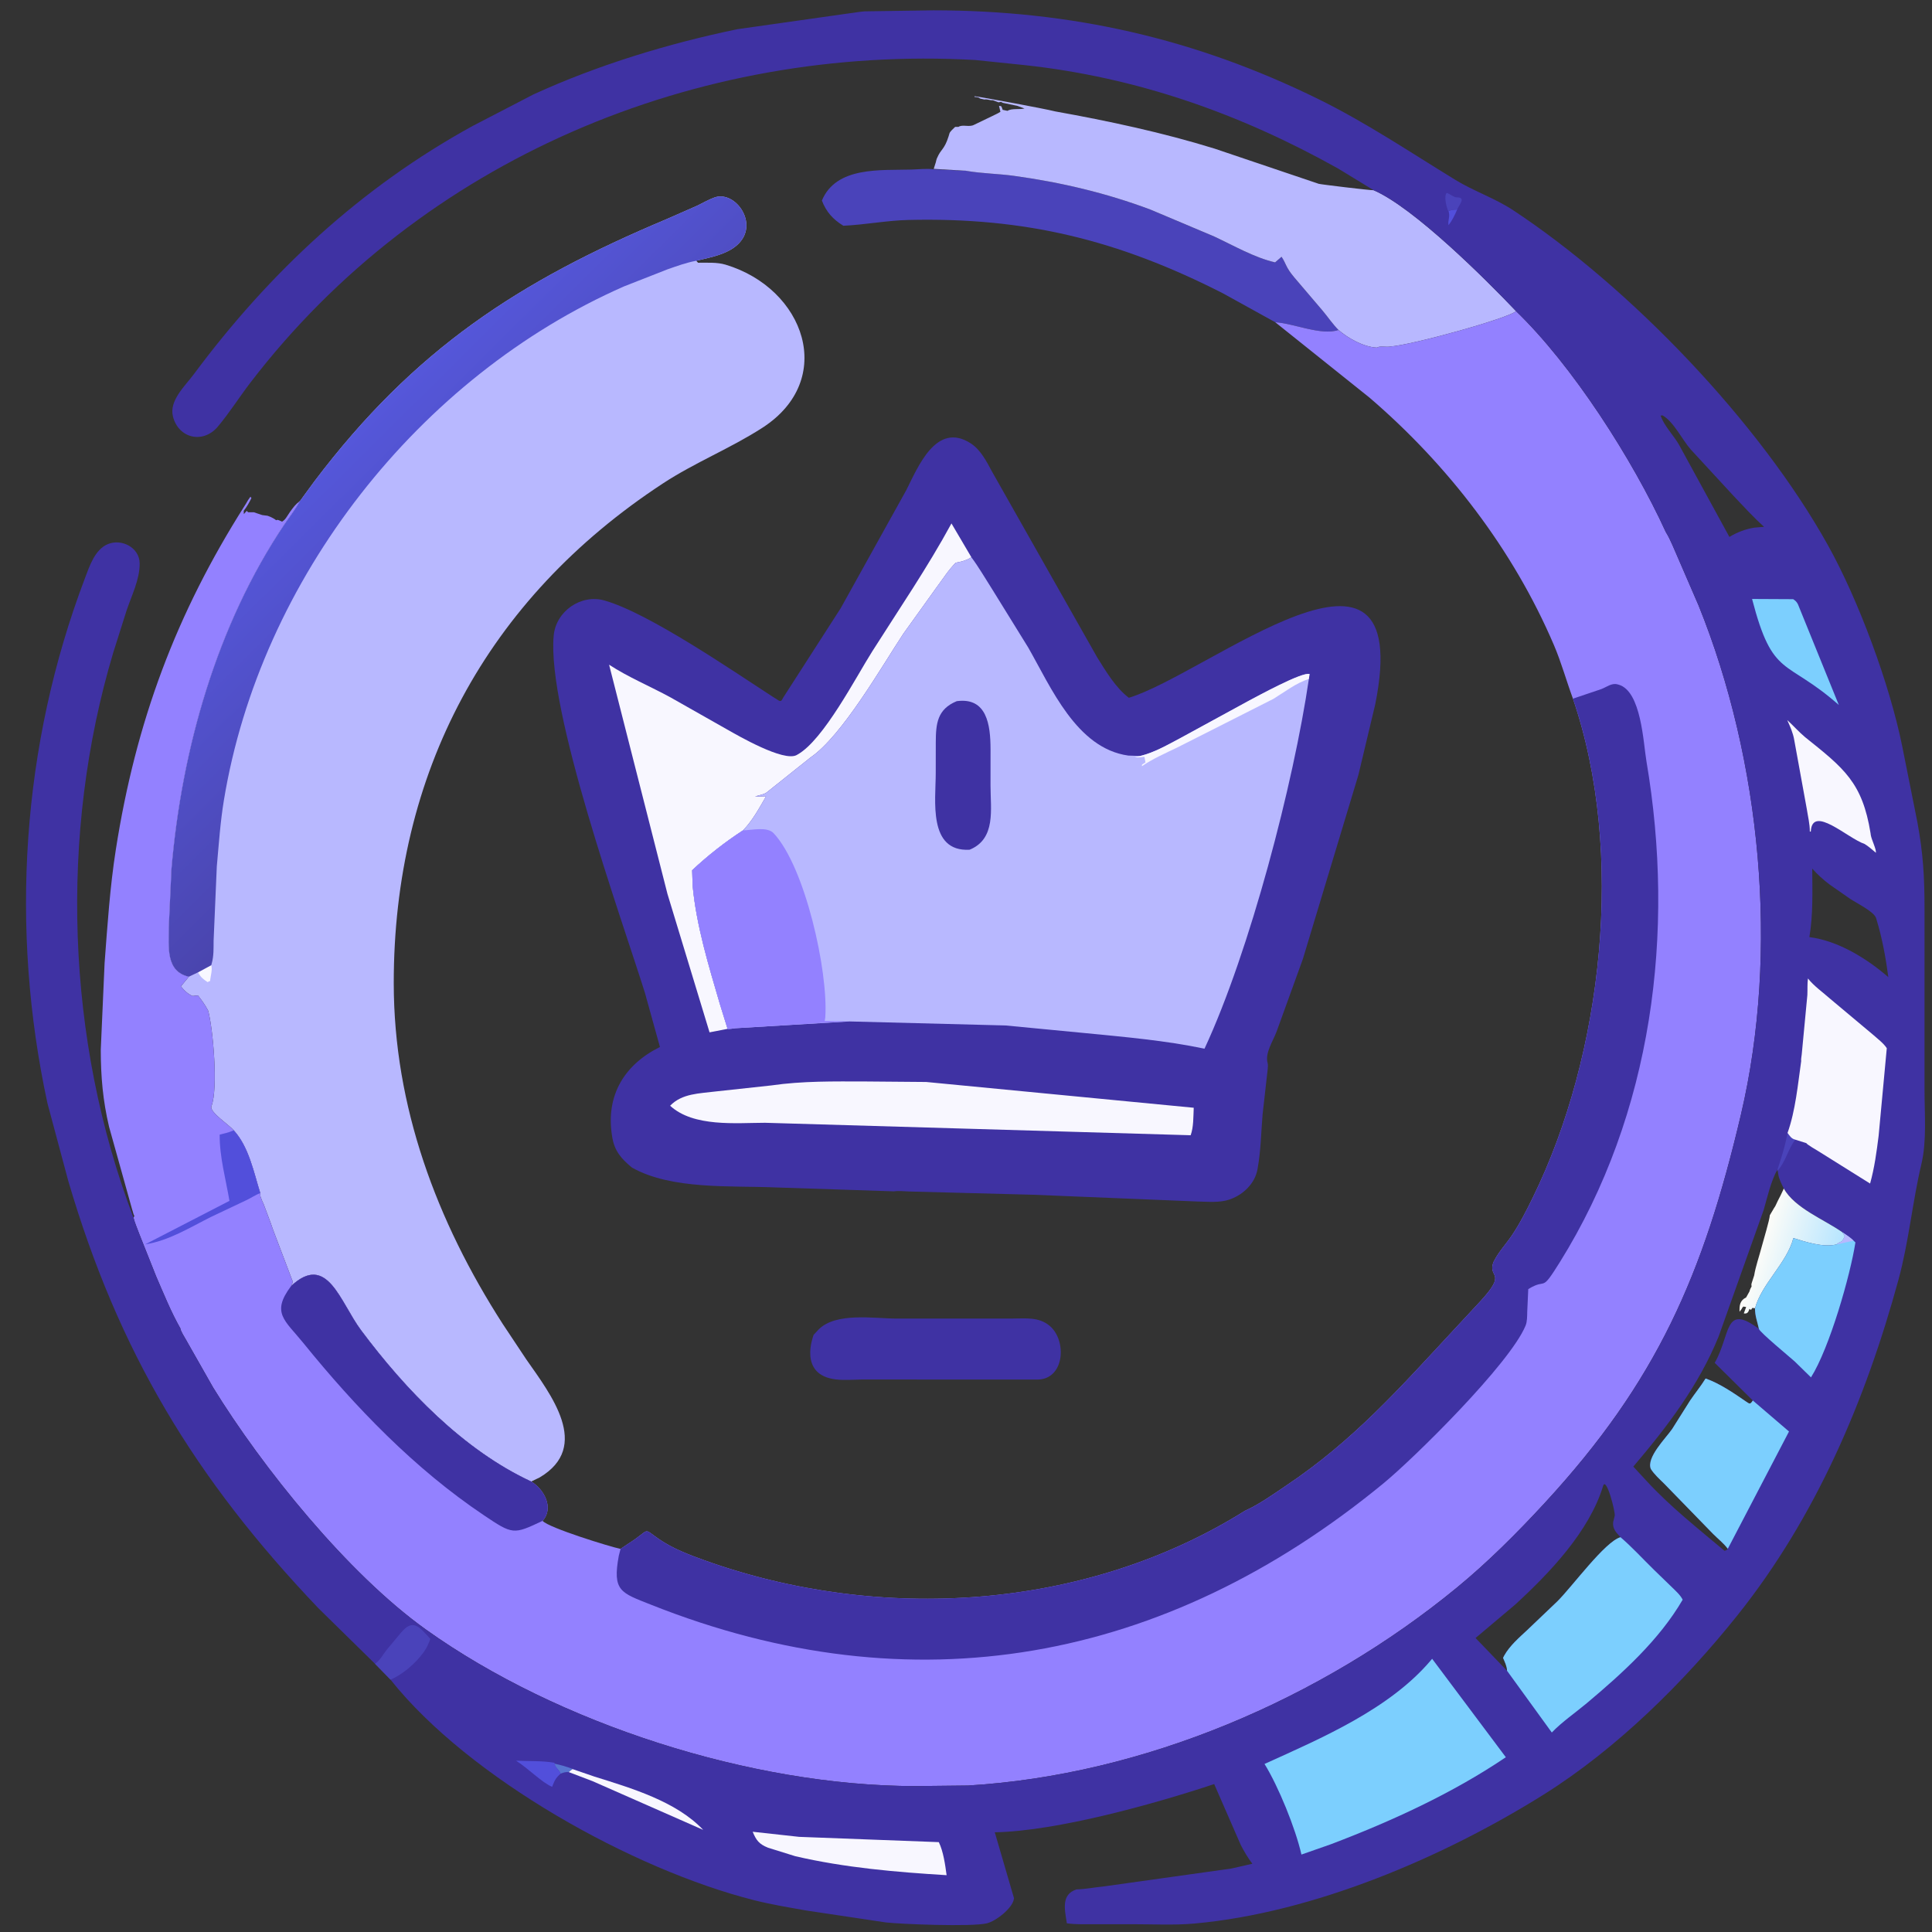 <?xml version="1.0" encoding="utf-8" ?>
<svg xmlns="http://www.w3.org/2000/svg" xmlns:xlink="http://www.w3.org/1999/xlink" width="512" height="512">
	<rect width="100%" height="100%" fill="#333333" stroke="none"/>
	<path fill="#3F32A3" d="M260.431 349.423L268.245 349.427C271.777 349.434 275.276 348.92 278.182 351.372C282.773 355.245 282.159 365.414 275.064 365.598L228.441 365.584C226.197 365.606 223.777 365.825 221.559 365.567C211.317 364.377 215.624 353.879 215.6 353.778L216.921 352.345C221.55 347.67 231.697 349.439 237.627 349.433L260.431 349.423Z"/>
	<path fill="#4A43BA" d="M247.445 44.859L255.96 45.255L256.207 45.299C260.296 45.992 264.592 46.033 268.729 46.603C281.151 48.314 293.178 51.145 304.923 55.559L321.788 62.678C326.924 65.07 332.392 68.258 337.913 69.532L339.625 68.046C340.923 69.999 340.644 70.705 342.958 73.473L350.483 82.305C351.913 84 353.14 85.856 354.705 87.432C350.164 89.025 342.728 85.654 337.963 85.402L324.077 77.727C296.211 63.537 271.554 57.557 240.749 58.291C234.948 58.429 229.265 59.565 223.496 59.824C220.753 58.144 218.96 56.158 217.806 53.147C221.617 44.026 233.4 45.179 241.555 44.935C243.459 44.878 245.56 44.628 247.445 44.859Z"/>
	<path fill="#B8B8FF" d="M247.445 44.75L248.001 43.001C248.086 42.693 248.117 42.394 248.238 42.094L248.392 41.75C249.377 39.447 250.264 39.699 251.394 36.111L251.605 35.391C251.74 34.841 252.702 34.062 253.125 33.627L254 33.627C255.1 32.895 256.847 33.781 258.137 33.08L264.001 30.251C264.403 30.05 264.75 29.877 265.125 29.628L264.751 28.062L265.312 28.126C265.495 28.461 265.631 28.722 265.707 29.102L267 29.378C268.094 28.648 270.259 29.087 271.501 28.751L269.626 28.062L265.75 27.25C265.223 26.899 265.218 27.026 264.625 27.122L263.126 26.562C262.168 26.628 261.795 26.222 260.875 26.372L259.75 26.122C259.23 25.691 258.9 25.76 258.251 25.688L258.251 25.501C258.479 25.426 276.652 28.752 279.644 29.524C293.841 32.076 308.087 35.122 321.875 39.387L349.482 48.714C350.078 48.884 363.072 50.453 364.031 50.412C374.722 55.025 393.847 74.125 401.752 82.446C400.176 84.215 374.033 91.508 368.343 91.838L368.327 91.871C367.398 91.985 366.244 91.735 365.375 91.926L364.909 92.125C361.429 91.985 357.251 89.659 354.705 87.432C353.14 85.856 351.913 84 350.483 82.305L342.958 73.473C340.644 70.705 340.923 69.999 339.625 68.046L337.913 69.532C332.392 68.258 326.924 65.07 321.788 62.678L304.923 55.559C293.178 51.145 281.151 48.314 268.729 46.603C264.592 46.033 260.296 45.992 256.207 45.299L255.96 45.255L247.445 44.75Z"/>
	<path fill="#B8B8FF" d="M79.452 132.792C79.611 132.715 80.162 131.86 80.302 131.672L83.355 127.509C109.86 92.468 137.495 74.538 176.646 58.077L184.593 54.586C186.158 53.85 187.723 52.911 189.347 52.332C194.336 50.554 200.162 57.809 196.815 63.208C194.36 67.168 188.676 68.108 184.503 69.107L185 69.627C187.373 69.65 189.989 69.453 192.274 70.138C213.246 76.429 221.822 100.602 202.031 113.37C193.6 118.81 184.163 122.56 175.726 128.086C128.857 158.788 104.292 204.993 104.348 260.638C104.38 293.25 115.688 323.586 133.235 350.87L139.474 360.258C145.905 369.482 156.835 383.36 143 391.548L140.774 392.621C122.772 384.26 107.435 368.258 95.698 352.544C90.105 345.056 86.749 331.853 77.142 340.815L77.625 339.75L72.689 326.75C72.356 325.905 72.033 324.982 71.745 324.117L69.877 319.125C69.53 318.416 69.26 317.775 69.019 317.025L68.968 316.166C67.234 310.609 65.946 303.907 61.935 299.539C60.844 298.184 55.414 294.678 56.027 293.159C57.881 288.566 56.429 272.208 55.147 267.803C54.376 266.333 53.49 265.097 52.456 263.807L51 263.952C49.632 263.291 48.91 262.573 47.937 261.402L50.047 258.839C43.852 257.434 44.742 250.96 44.727 245.735L45.433 230.375C48.134 198.567 57.43 165.646 75.409 138.901C76.717 136.956 78.223 135.067 79.337 133.01L79.452 132.792Z"/>
	<path fill="#F8F7FF" d="M55.987 255.782C56.363 257.006 55.767 258.717 55.678 260.006C55.416 260.024 55.539 259.992 55.252 260.148L55.028 260.276C53.854 259.507 53.159 258.965 52.482 257.678L55.987 255.782Z"/>
	<defs>
		<linearGradient id="gradient_0" gradientUnits="userSpaceOnUse" x1="138.093" y1="173.111" x2="86.772" y2="121.352">
			<stop offset="0" stop-color="#4A45AE"/>
			<stop offset="1" stop-color="#5557DA"/>
		</linearGradient>
	</defs>
	<path fill="url(#gradient_0)" d="M79.452 132.792C79.611 132.715 80.162 131.86 80.302 131.672L83.355 127.509C109.86 92.468 137.495 74.538 176.646 58.077L184.593 54.586C186.158 53.85 187.723 52.911 189.347 52.332C194.336 50.554 200.162 57.809 196.815 63.208C194.36 67.168 188.676 68.108 184.503 69.107C181.889 69.588 179.378 70.511 176.875 71.383L165.392 75.89C111.011 99.794 68.983 153.385 59.328 212.105C58.375 217.902 57.986 223.794 57.454 229.642L56.608 249.306C56.587 251.311 56.673 253.349 56.117 255.292L55.987 255.782L52.482 257.678L50.047 258.839C43.852 257.434 44.742 250.96 44.727 245.735L45.433 230.375C48.134 198.567 57.43 165.646 75.409 138.901C76.717 136.956 78.223 135.067 79.337 133.01L79.452 132.792Z"/>
	<path fill="#3F32A3" d="M167.461 309.411C164.653 307.078 162.82 305.042 162.236 301.25L162.164 300.812C160.544 290.129 165.575 282.075 174.892 277.463L170.908 263.1C164.587 242.95 144.877 188.269 146.736 168.428C147.342 161.961 153.974 157.392 160.141 159.121C171.857 162.406 194.175 177.78 204.5 184.461L206.325 185.621C207.191 186.151 207.282 185.201 207.798 184.496L222.814 161.15L240.185 129.874C243.217 123.9 248.119 111.509 257.322 117.538C259.905 119.23 261.494 122.367 262.913 125.01L290.749 174.179C293.029 177.816 295.672 182.303 299.161 184.918C319.992 178.647 375.281 132.548 364.461 186.618L359.991 205.369L345.283 254.123L338.337 273.308C337.374 275.942 335.182 279.02 335.936 281.75C336.145 282.509 335.827 284.209 335.756 285.082L334.6 295.344C334.207 300.024 334.141 304.882 333.31 309.5L333.24 309.909C332.568 313.594 329.561 316.521 326.125 317.775L325.774 317.905C323.261 318.765 320.114 318.468 317.48 318.414L273.848 316.622L240.976 315.756C239.672 315.715 238.178 315.538 236.892 315.718L205.349 314.677C193.645 314.177 177.917 315.329 167.461 309.411Z"/>
	<path fill="#F8F7FF" d="M204.332 287.659C212.697 286.443 220.989 286.589 229.416 286.601L245.456 286.735L316.351 293.567C316.237 295.887 316.334 298.647 315.537 300.853L202.742 297.549C195.053 297.563 183.79 298.746 177.59 293.03C180.757 289.745 185.369 289.802 189.625 289.253L204.332 287.659Z"/>
	<path fill="#F8F7FF" d="M176.886 236.909L161.415 176.152C166.488 179.471 172.359 181.902 177.694 184.817L192.693 193.314C195.669 195 207.643 201.94 211.103 200.107L211.375 199.949C218.263 196.094 226.856 179.4 231.174 172.593C238.284 161.382 245.808 150.389 252.148 138.712L257.425 147.675L257.146 147.848C255.882 148.602 254.688 148.857 253.257 149.136C251.304 151.107 249.897 153.393 248.241 155.601L239.425 167.894C233.759 176.45 223.191 195.033 214.75 200.765L203.145 210.022C202.368 210.594 201.035 210.74 200.103 211.093L203.017 211.021C201.228 214.113 199.422 217.475 196.91 220.05C192.038 223.228 187.683 226.64 183.431 230.614L183.553 234.672C184.535 245.284 187.801 255.887 190.778 266.085L192.815 272.656L188.037 273.582L176.886 236.909Z"/>
	<path fill="#B8B8FF" d="M257.425 147.675C259.423 150.355 261.114 153.311 262.919 156.129L272.48 171.583C278.507 182.095 285.27 198.319 299 200.234L302.154 200.341C305.941 199.443 309.509 197.343 312.933 195.537L330.988 185.688C333.317 184.469 345.082 178.012 347.041 178.625L346.868 179.906C342.817 207.552 331.234 252.063 319.208 277.913C308.776 275.725 297.95 274.801 287.342 273.759L266.501 271.76L225.096 270.693L194.831 272.493C194.383 272.534 193.205 272.771 192.815 272.656L190.778 266.085C187.801 255.887 184.535 245.284 183.555 234.672L183.431 230.614C187.683 226.64 192.038 223.228 196.91 220.05C199.422 217.475 201.228 214.113 203.017 211.021L200.103 211.093C201.035 210.74 202.368 210.594 203.145 210.022L214.75 200.765C223.191 195.033 233.759 176.45 239.425 167.894L248.241 155.601C249.897 153.393 251.304 151.107 253.257 149.136C254.688 148.857 255.882 148.602 257.146 147.848L257.425 147.675Z"/>
	<path fill="#F8F7FF" d="M302.154 200.341C305.941 199.443 309.509 197.343 312.933 195.537L330.988 185.688C333.317 184.469 345.082 178.012 347.041 178.625L346.868 179.906C343.19 181.175 340.74 183.197 337.457 185.212L312.019 198.08C308.82 199.629 305.572 201.03 302.625 203.041L302.626 202.688C302.971 202.366 303.189 202.311 303.562 202.062L303.293 200.567C302.455 200.621 301.566 200.864 300.75 200.622C301.223 200.541 301.691 200.471 302.154 200.341Z"/>
	<path fill="#3F32A3" d="M253.546 185.817C261.532 184.737 262.486 192.09 262.503 198.482L262.498 208.202C262.486 214.424 264.016 222.29 256.955 225.188C245.868 225.795 247.983 212.023 247.981 204.93L247.993 196.721C248.009 191.774 248.381 187.945 253.546 185.817Z"/>
	<path fill="#9381FF" d="M196.91 220.05C199.269 220.019 203.303 218.971 205.036 220.826C213.377 229.756 219.505 257.321 218.714 269.554L218.56 270.574L225.096 270.646L194.831 272.493C194.383 272.534 193.205 272.771 192.815 272.656L190.778 266.085C187.801 255.887 184.535 245.284 183.555 234.672L183.431 230.614C187.683 226.64 192.038 223.228 196.91 220.05Z"/>
	<path fill="#9381FF" d="M401.752 82.446C416.641 96.784 432.584 121.614 441.44 140.972C442.73 143.055 443.61 145.449 444.614 147.684L450.15 160.486C466.757 201.568 471.522 252.148 461.373 295.35C451.396 337.821 439.163 366.006 409.335 398.334C402.102 406.172 394.373 413.928 386.125 420.703C350.134 450.267 303.002 470.402 256.546 473.183L242.544 473.335C199.102 473.282 147.839 456.788 112.937 431.887C92.166 417.068 69.491 388.855 56.473 367.688L49.264 355C48.93 354.366 47.837 352.732 47.824 352.075C45.325 347.695 43.371 342.832 41.366 338.207L36.92 327.027C36.403 325.569 35.758 324.198 35.374 322.691L35.613 322.253C35.289 321.702 35.243 321.146 35.027 320.555L28.906 298.619C27.256 291.615 26.716 285.347 26.705 278.214L27.717 255.256C28.474 245.195 29.134 235.123 30.697 225.146C36.008 191.231 46.678 162.644 64.854 134L65.2 133.454C65.565 132.781 65.907 132.232 66.375 131.627L66.623 132C66.113 133.085 65.34 134.429 64.583 135.375L64.625 136.25L65.375 135.377L65.75 135.75L67.25 135.75L69.5 136.5L70.555 136.642C71.011 136.593 72.434 137.315 72.875 137.635L73.188 137.876C73.541 137.699 73.57 137.784 73.938 137.876L74.75 138.25C75.245 137.92 75.545 137.639 75.878 137.141L76.875 135.627C77.7 134.496 78.316 133.63 79.452 132.792L79.337 133.01C78.223 135.067 76.717 136.956 75.409 138.901C57.43 165.646 48.134 198.567 45.433 230.375L44.727 245.735C44.742 250.96 43.852 257.434 50.047 258.839L47.937 261.402C48.91 262.573 49.632 263.291 51 263.952L52.456 263.807C53.49 265.097 54.376 266.333 55.147 267.803C56.429 272.208 57.881 288.566 56.027 293.159C55.414 294.678 60.844 298.184 61.935 299.539C65.946 303.907 67.234 310.609 68.968 316.166L69.019 317.025C69.26 317.775 69.53 318.416 69.877 319.125L71.745 324.117C72.033 324.982 72.356 325.905 72.689 326.75L77.625 339.75L77.142 340.815C86.749 331.853 90.105 345.056 95.698 352.544C107.435 368.258 122.772 384.26 140.774 392.621C144.093 394.557 146.934 399.619 143.785 403.043C145.385 404.885 161.834 409.958 164.453 410.473L166.253 409.255C172.726 405.212 170.008 404.701 174.683 407.911C178.274 410.377 182.553 412.009 186.634 413.474C233.064 430.138 287.663 426.85 329.946 400.364C333.621 398.721 337.343 396.06 340.689 393.808C358.765 381.74 371.059 367.713 385.674 351.992L392.25 344.916C399.656 336.892 394.174 338.806 395.768 334.49L395.966 334.125C397.181 331.714 399.14 329.666 400.651 327.419C402.801 324.222 404.548 320.761 406.241 317.306C424.819 279.392 430.759 225.795 416.847 185.154C415.1 180.421 413.787 175.588 411.8 170.938C401.017 145.709 383.728 123.219 362.935 105.378L337.963 85.402C342.728 85.654 350.164 89.025 354.705 87.443C357.251 89.659 361.429 91.985 364.909 92.125L365.375 91.926C366.244 91.735 367.398 91.985 368.327 91.871L368.343 91.838C374.033 91.508 400.176 84.215 401.752 82.446Z"/>
	<path fill="#524FDB" d="M68.968 316.166C67.727 316.66 66.5 317.487 65.275 318.067L55.919 322.495C50.351 325.283 44.678 328.831 38.464 329.773L60.809 318.238C59.827 312.414 58.169 306.614 58.218 300.688C59.31 300.404 60.49 300.16 61.528 299.719L61.935 299.539C65.946 303.907 67.234 310.609 68.968 316.166Z"/>
	<path fill="#3F32A3" d="M77.142 340.815C86.749 331.853 90.105 345.056 95.698 352.544C107.435 368.258 122.772 384.26 140.774 392.621C144.093 394.557 146.934 399.619 143.785 403.043C136.049 406.713 135.903 406.708 128.192 401.53C109.883 389.235 94.207 372.981 80.385 355.908C75.482 349.852 71.782 347.946 77.142 340.815Z"/>
	<path fill="#3F32A3" d="M416.847 185.154L424.354 182.622C425.761 182.096 427.09 180.933 428.649 181.364L428.963 181.446C434.969 183.158 435.5 196.899 436.323 201.738C444.024 247.022 437.961 295.076 413.333 334.551C408.105 342.93 410.122 338.471 405.006 341.628L404.736 347.59C404.7 348.781 404.746 350.209 404.287 351.322C400.124 361.402 374.726 386.451 366.618 393.116C308.666 440.749 241.845 452.829 172.566 425.281C164.521 422.082 162.241 421.705 163.994 412.258L164.453 410.473L166.253 409.255C172.726 405.212 170.008 404.701 174.683 407.911C178.274 410.377 182.553 412.009 186.634 413.474C233.064 430.138 287.663 426.85 329.946 400.364C333.621 398.721 337.343 396.06 340.689 393.808C358.765 381.74 371.059 367.713 385.674 351.992L392.25 344.916C399.656 336.892 394.174 338.806 395.768 334.49L395.966 334.125C397.181 331.714 399.14 329.666 400.651 327.419C402.801 324.222 404.548 320.761 406.241 317.306C424.819 279.392 430.759 225.795 416.847 185.154Z"/>
	<path fill="#3F32A3" d="M364.031 50.412L354.626 44.67C328.601 30.105 301.232 20.463 271.54 17.256L258.413 15.901C184.597 11.779 111.764 42.116 66.349 101.414C63.426 105.229 60.818 109.376 57.742 113.044C53.83 117.709 47.317 116.195 45.834 110.385C44.76 106.174 49.059 102.276 51.333 99.214C71.459 72.113 95.711 49.595 125.284 33.367L141.375 25.02C158.411 17.216 177.087 11.54 195.375 7.744L225.145 3.521C226.494 3.377 227.781 3.098 229.148 3.01L247.421 2.736C283.853 2.768 316.705 10.168 349.481 26.311C362.114 32.533 373.705 40.338 385.689 47.672C390.652 50.709 396.128 52.491 401.065 55.754C432.032 76.22 466.286 111.864 484.497 144.624C492.551 159.111 500.763 181.285 504.09 197.676L508.125 217.878C509.655 226.176 510.011 232.278 510.02 240.734L510.019 288.989C510.017 295.24 510.643 302.349 509.196 308.459C506.796 318.592 505.865 329.044 503.116 339.131C494.417 371.053 481.222 402.019 460.496 428C446.321 445.769 428.427 463.476 409.028 475.619C382.613 492.153 348.108 506.934 316.515 509.758C311.106 510.242 305.417 509.924 299.98 509.933L289.729 509.939C287.39 509.937 285.05 510.024 282.728 509.698C282.161 506.012 281.145 502.026 285.331 500.701C287.672 500.669 290.165 500.137 292.513 499.925L326.311 495.186L331.889 493.913C330.702 492.34 329.762 490.748 328.847 489.003L321.772 472.798C306.331 477.927 280.246 485.272 263.626 485.575L268.718 503.037L268.686 503.238C268.327 505.718 263.9 509.141 261.5 509.707C257.446 510.663 238.765 509.922 234.787 509.467L213.693 506.309C209.06 505.489 204.438 504.73 199.869 503.577C167.725 495.462 124.213 471.195 103.495 445.129L99.391 440.932L84.433 426.246C51.532 391.765 31.38 358.145 18.104 313L12.568 292.348C2.597 246.127 5.678 197.544 22.504 153.25C23.729 150.025 25.133 145.631 28.578 144.2C32.249 142.676 36.984 145.114 37.014 149.324C37.043 153.555 34.889 157.812 33.553 161.763L30.014 172.942C15.642 220.939 17.488 275.686 35.374 322.691C35.758 324.198 36.403 325.569 36.92 327.027L41.366 338.207C43.371 342.832 45.325 347.695 47.824 352.075C47.837 352.732 48.93 354.366 49.264 355L56.473 367.688C69.491 388.855 92.166 417.068 112.937 431.887C147.839 456.788 199.102 473.282 242.544 473.335L256.546 473.183C303.002 470.402 350.134 450.267 386.125 420.703C394.373 413.928 402.102 406.172 409.335 398.334C439.163 366.006 451.396 337.821 461.373 295.35C471.522 252.148 466.757 201.568 450.15 160.486L444.614 147.684C443.61 145.449 442.73 143.055 441.44 140.972C432.584 121.614 416.641 96.784 401.752 82.446C393.847 74.125 374.722 55.025 364.031 50.412ZM436.542 392.666C442.796 399.422 449.978 405.053 457 410.969C457.563 410.85 457.506 410.821 457.884 410.443C456.727 408.893 455.216 407.77 453.875 406.395L441.021 393.184C439.771 391.951 438.45 390.785 437.493 389.301C436.224 386.257 441.512 381.07 443.131 378.709L447.875 371.182C449.218 369.187 450.728 367.376 452.004 365.311C455.717 366.607 459.458 369.177 462.69 371.404C463.675 372.083 463.833 372.232 464.51 371.143L454.415 361.163C458.696 353.723 456.878 345.218 466.131 352.174C465.717 350.263 465.077 348.728 465.089 346.684L465.113 346.683C466.815 340.247 473.539 334.746 475.267 328.1C478.537 329.131 483.019 330.586 486.457 329.852L486.664 329.803C488.108 328.66 488.079 329.584 488.876 327.562L488.273 326.582C483.45 323.165 475.699 320.246 472.706 314.96C472.13 313.72 471.446 312.487 471.245 311.125L471.056 309.847C469.227 313.301 468.468 316.912 467.396 320.642L455.458 354.18C450.187 367.157 441.856 378.067 432.845 388.666L436.542 392.666ZM399.381 442.769C399.355 441.56 398.782 440.452 398.322 439.357L398.6 438.797C400.112 436.094 402.558 434.021 404.791 431.927L412.724 424.363C416.703 420.41 425.35 408.511 429.452 407.377C428.299 406.11 427.32 405.191 427.503 403.375L427.91 401.707C428.155 400.795 425.656 391.116 424.837 393.808C421.17 405.861 410.645 416.89 401.477 425.292L391.038 434.089L399.381 442.769ZM480.262 230.185C480.294 236.171 480.51 242.428 479.506 248.344C487.157 249.321 494.673 253.985 500.427 258.948C499.759 253.874 498.785 248.512 497.273 243.625L497.133 243.165C496.407 241.499 492.069 239.35 490.431 238.287L484.872 234.416C483.165 233.126 481.693 231.792 480.262 230.185ZM440.085 110.125C440.884 112.709 443.569 115.426 444.934 117.828L458.307 142.29C460.419 141.031 462.576 140.195 465.014 139.818L467.497 139.614C464.641 137.044 462.041 134.188 459.397 131.403L448.073 119.124C445.75 116.49 443.596 111.8 440.603 110.088L440.085 110.125Z"/>
	<path fill="#524FDB" d="M383.886 55.962C384.582 55.561 385.379 55.588 386.163 55.531C385.539 56.984 384.871 58.423 383.875 59.664C383.628 58.329 384.365 57.503 383.886 55.962Z"/>
	<path fill="#5875D0" d="M146.927 467.381C148.572 467.746 150.12 468.154 151.692 468.762L151.734 468.828C151.389 469.086 151.048 469.329 150.732 469.623C149.866 469.572 149.363 469.715 148.566 470.042C148.162 468.903 147.184 468.61 146.927 467.381Z"/>
	<path fill="#4A43BA" d="M475.761 302.019C473.755 304.667 473.237 307.963 470.911 310.427C472.193 306.294 472.884 304.549 473.717 300.242C474.303 301.032 474.746 301.788 475.761 302.019Z"/>
	<path fill="#4A43BA" d="M383.886 55.962L383.817 55.964C383.319 54.877 382.603 52.093 383.373 51.125C384.179 51.338 385.263 52.289 386 52.297C388.549 52.325 386.881 53.926 386.163 55.531C385.379 55.588 384.582 55.561 383.886 55.962Z"/>
	<path fill="#524FDB" d="M148.566 470.042C147.448 471.002 147.004 471.752 146.482 473.102L146.321 473.526C143.659 472.447 140.03 468.665 136.757 466.596C140.108 466.786 143.628 466.563 146.927 467.155C147.184 468.61 148.162 468.903 148.566 470.042Z"/>
	<path fill="#F8F7FF" d="M151.734 468.828L157.5 470.806C167.243 473.86 179.18 477.349 186.349 484.935L157.059 472.035L150.732 469.623C151.048 469.329 151.389 469.086 151.734 468.828Z"/>
	<path fill="#4A43BA" d="M99.391 440.932L99.629 440.747C100.854 439.766 101.451 438.551 102.386 437.329L106.277 432.66C109.291 429.098 110.865 430.714 114.037 434.326C113.572 435.615 113.13 436.679 112.311 437.798L112.071 438.13C110.006 440.9 106.701 443.759 103.495 445.129L99.391 440.932Z"/>
	<path fill="#7CCFFE" d="M464.317 158.732L475.212 158.787C475.834 159.203 476.127 159.475 476.472 160.139L487.306 186.823C473.177 174.36 469.84 179.988 464.317 158.732Z"/>
	<path fill="#F8F7FF" d="M475.489 196.094C475.185 194.247 474.403 192.515 473.63 190.822C475.256 192.3 476.654 193.917 478.367 195.352C488.662 203.599 493.546 207.333 495.722 220.847L495.731 220.963L495.786 221.329C495.974 222.523 497.255 225.014 497.137 225.997C496.166 225.181 495.219 224.318 494.133 223.657C489.667 222.174 480.252 213.118 479.878 220.375L479.625 220.377C479.631 218.365 479.121 216.376 478.819 214.392L475.489 196.094Z"/>
	<path fill="#F8F7FF" d="M210.766 491.916L203.515 489.655C201.152 488.699 200.41 487.701 199.467 485.432L211.774 486.785L248.794 488.186C250.013 490.685 250.485 494.189 250.861 496.945C237.417 496.122 223.914 494.968 210.766 491.916Z"/>
	<defs>
		<linearGradient id="gradient_1" gradientUnits="userSpaceOnUse" x1="465.16" y1="332.463" x2="485.3" y2="338.769">
			<stop offset="0" stop-color="#FFFDF8"/>
			<stop offset="1" stop-color="#B6E5FF"/>
		</linearGradient>
	</defs>
	<path fill="url(#gradient_1)" d="M472.706 314.96C475.699 320.246 483.45 323.165 488.273 326.582L488.876 327.562C488.079 329.584 488.108 328.66 486.664 329.803L486.457 329.852C483.019 330.586 478.537 329.131 475.267 328.1C473.539 334.746 466.815 340.247 465.113 346.683L465.089 346.684L464.375 346.623C463.721 347.433 464.93 346.232 463.987 347.124L463.625 346.857C463.367 347.667 463.106 348.249 462.124 348.062L462.75 346.375L462 346.25C461.672 346.645 461.727 346.517 461.555 346.903L461 347.625C460.943 345.978 461.078 344.635 462.741 343.837L463.625 342.25C463.733 341.853 463.764 341.707 463.977 341.312L464.188 340.938C464.112 340.552 464.113 340.373 464.229 339.984L464.875 338C465.225 335.733 466.203 332.935 466.828 330.549C467.385 328.419 468.911 323.499 469.03 322.029L469.922 320.525C470.096 320.149 470.385 319.86 470.563 319.449L471.127 318.25C471.373 317.827 472.361 315.829 472.576 315.316L472.706 314.96Z"/>
	<path fill="#7CCFFE" d="M488.273 326.582C489.294 327.275 490.329 327.928 491.217 328.792L491.705 329.25C490.375 337.895 484.855 357.225 479.93 365.02L475.6 360.787C474.499 359.781 466.354 353.07 466.131 352.174C465.717 350.263 465.077 348.728 465.089 346.684L465.113 346.683C466.815 340.247 473.539 334.746 475.267 328.1C478.537 329.131 483.019 330.586 486.457 329.852L486.664 329.803C488.108 328.66 488.079 329.584 488.876 327.562L488.273 326.582Z"/>
	<path fill="#B8B8FF" d="M488.273 326.582C489.294 327.275 490.329 327.928 491.217 328.792L486.664 329.803C488.108 328.66 488.079 329.584 488.876 327.562L488.273 326.582Z"/>
	<path fill="#F8F7FF" d="M478.97 263.689C479.034 262.249 478.935 260.733 479.124 259.306C480.742 261.343 483.012 262.915 484.97 264.654L496.466 274.288C497.622 275.329 499.195 276.496 500.017 277.782L497.857 300.992C497.319 305.258 496.754 309.506 495.594 313.654L481.942 305.112C481.47 304.81 478.862 303.331 478.702 302.946L475.761 302.019C474.746 301.788 474.303 301.032 473.717 300.242C475.834 294.304 476.448 287.407 477.336 281.182C477.248 280.768 477.435 279.88 477.477 279.43L478.97 263.689Z"/>
	<path fill="#7CCFFE" d="M452.004 365.311C455.717 366.607 459.458 369.177 462.69 371.404C463.675 372.083 463.833 372.232 464.51 371.143L474.104 379.362L457.884 410.443C456.727 408.893 455.216 407.77 453.875 406.395L441.021 393.184C439.771 391.951 438.45 390.785 437.493 389.301C436.224 386.257 441.512 381.07 443.131 378.709L447.875 371.182C449.218 369.187 450.728 367.376 452.004 365.311Z"/>
	<path fill="#7CCFFE" d="M429.452 407.377C432.6 410.069 435.373 413.149 438.339 416.035L443.121 420.669C444.08 421.609 445.346 422.73 445.922 423.942C439.706 434.628 429.906 443.469 420.523 451.353C417.495 453.897 413.972 456.29 411.243 459.133L399.381 442.769C399.355 441.56 398.782 440.452 398.322 439.357L398.6 438.797C400.112 436.094 402.558 434.021 404.791 431.927L412.724 424.363C416.703 420.41 425.35 408.511 429.452 407.377Z"/>
	<path fill="#7CCFFE" d="M379.53 439.592L399.064 465.682C384.863 475.275 368.685 482.68 352.695 488.746L344.895 491.475C343.314 484.507 338.782 473.39 335.111 467.465C350.29 460.597 368.297 452.896 379.224 439.958L379.53 439.592Z"/>
</svg>
